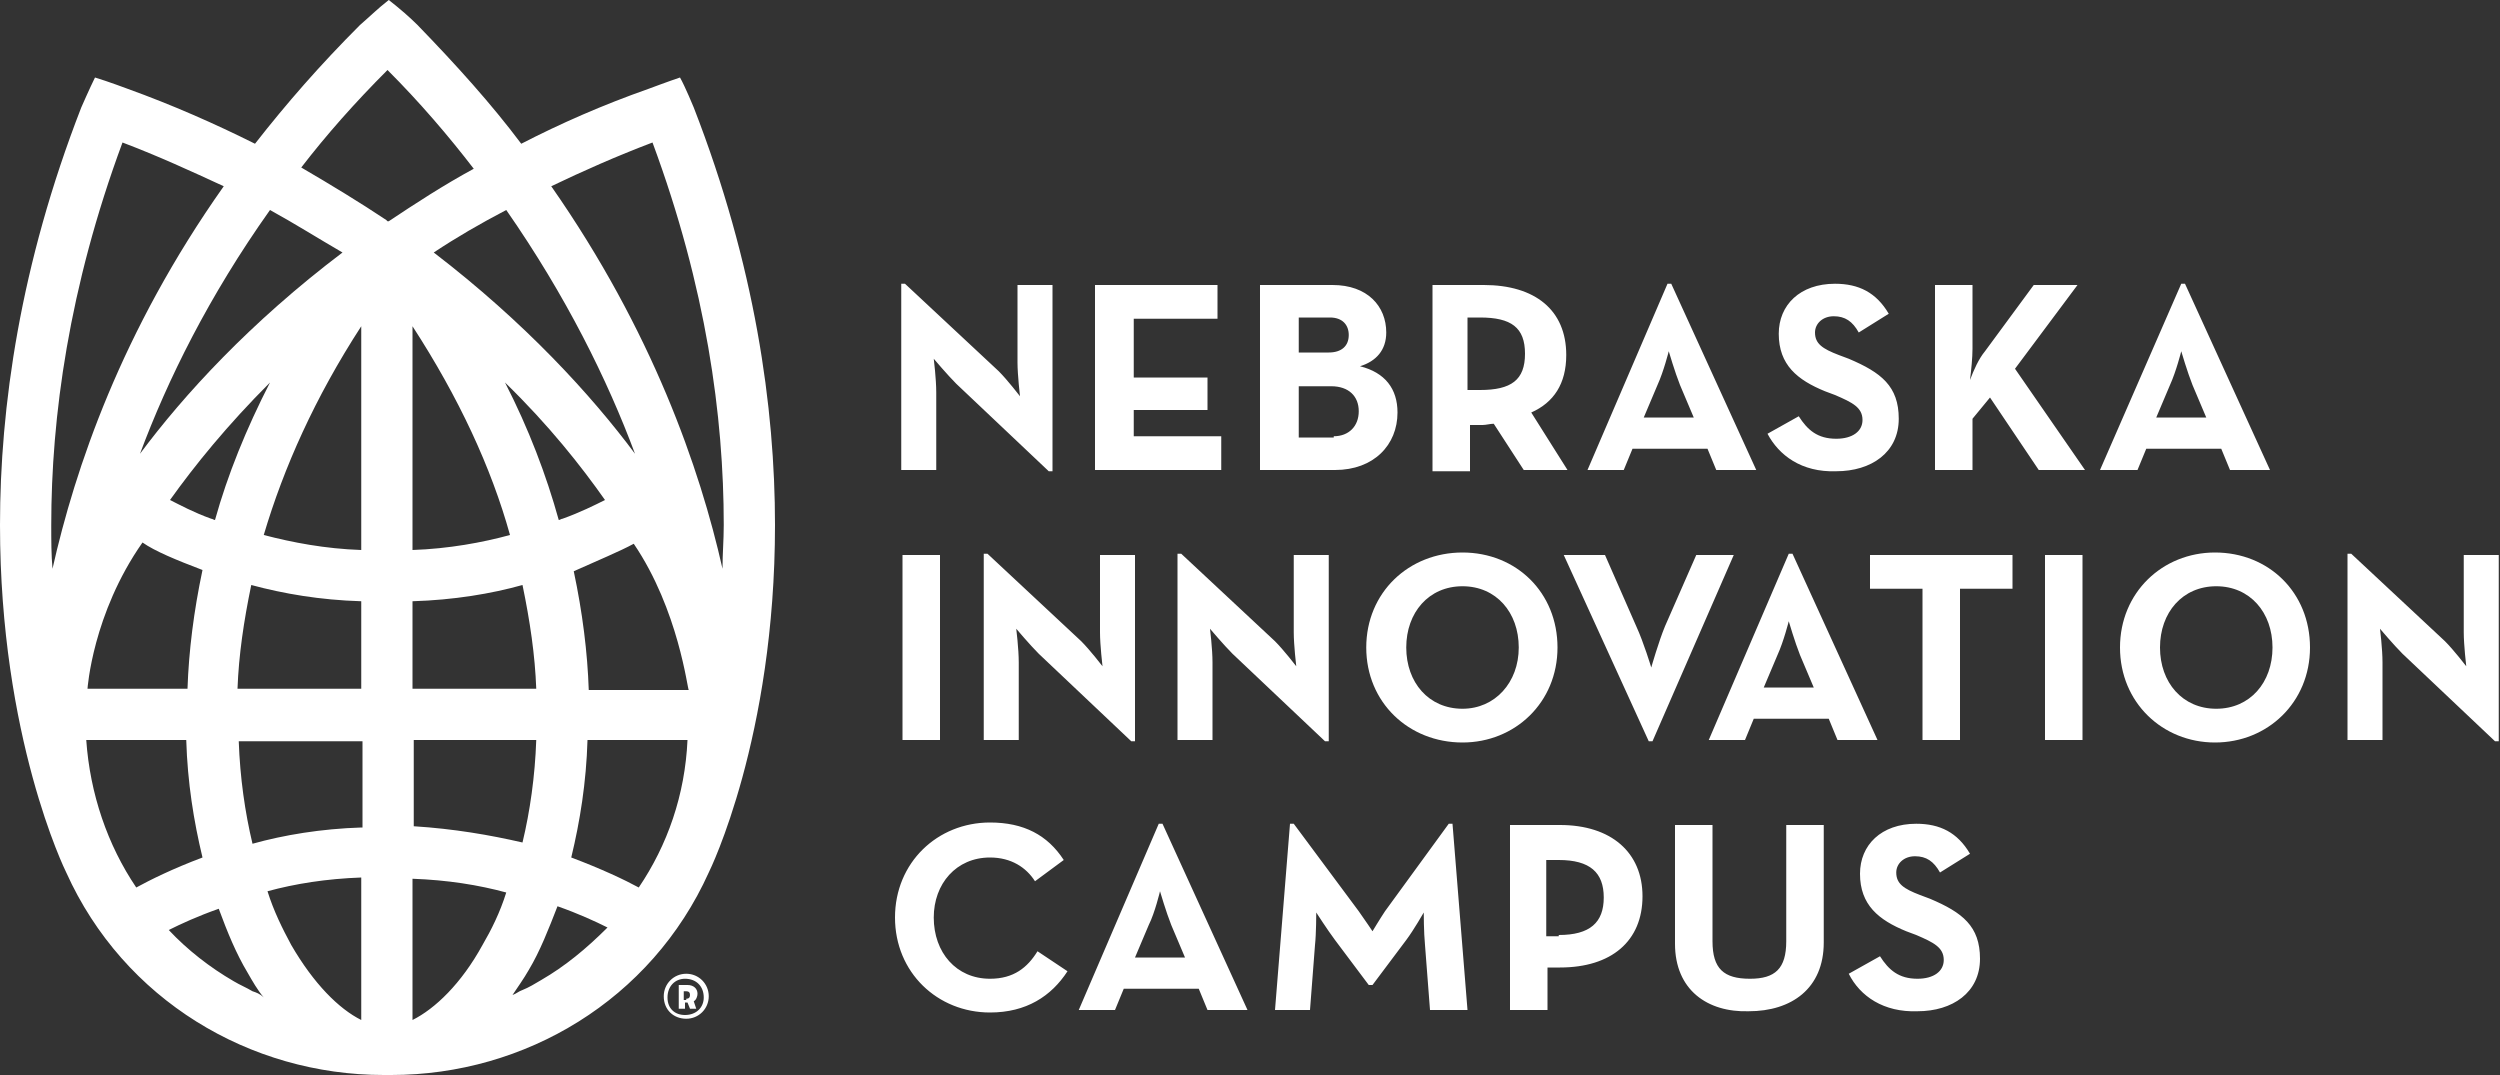 <svg baseProfile="tiny" xmlns="http://www.w3.org/2000/svg" viewBox="0 0 200 86"><rect x="0" y="0" width="200" height="86" fill="#333333" stroke="none"/><path fill="#fff" d="M55.5 8.6s-.7-1.7-1.1-2.4c-.9.3-2.5.9-2.5.9-3.7 1.3-7.1 2.8-10.2 4.4-2.4-3.2-5.2-6.3-8.3-9.5-.6-.6-1.4-1.3-2.3-2-.9.7-1.6 1.4-2.3 2-3.2 3.2-5.9 6.3-8.4 9.5-3.2-1.6-6.6-3.1-10.2-4.4 0 0-1.6-.6-2.6-.9-.4.8-1.1 2.4-1.1 2.4C1.6 21.2 0 32.6 0 42c0 17 5.2 27.6 5.3 27.8C9.9 80 20 86 30.7 86h.6c10.7 0 20.8-6 25.4-16.2C56.8 69.6 62 59 62 42c0-9.4-1.6-20.8-6.5-33.4zm-4.7 27.7c-3.5-4.7-8.8-10.5-16.1-16.1 1.8-1.2 3.7-2.3 5.8-3.4 4.8 6.9 8.1 13.6 10.3 19.5zM33 55.1v-7c3.3-.1 6.3-.6 8.8-1.3.6 2.9 1 5.6 1.1 8.3H33zm9.9 4.1c-.1 2.9-.5 5.7-1.1 8.2-2.6-.6-5.5-1.1-8.7-1.3v-6.9h9.8zM33 44V26.1c3.7 5.7 6.3 11.3 7.8 16.7-2.2.6-4.9 1.1-7.8 1.2zm7.4-13.4c3.5 3.4 6.1 6.7 8 9.4-.8.4-2 1-3.4 1.5-.1 0-.2.1-.3.1-1-3.6-2.4-7.3-4.3-11zm10.3 12.9c3.6 5.3 4.3 11.7 4.4 11.7h-8c-.1-3-.5-6.2-1.2-9.5 2-.9 3.7-1.6 4.8-2.2zM31 5.6c2.6 2.6 4.9 5.3 6.9 7.9-2.4 1.3-4.7 2.8-6.8 4.2H31l-.1-.1c-2.1-1.4-4.4-2.8-6.8-4.2 2-2.6 4.3-5.2 6.9-7.8zm-9.4 11.2c2 1.1 3.9 2.3 5.8 3.4-7.4 5.6-12.7 11.4-16.2 16.1 2.2-5.9 5.5-12.6 10.4-19.5zm-8 23.2c2-2.8 4.6-6 8-9.4-1.9 3.7-3.4 7.4-4.4 11-.1 0-.2-.1-.3-.1-1.4-.5-2.5-1.1-3.3-1.5zm2.6 5.6c-.7 3.3-1.1 6.5-1.2 9.5H7s.4-6 4.4-11.7c1 .7 2.7 1.4 4.8 2.2zm-12-.1c-.1-1.1-.1-2.3-.1-3.5 0-8.6 1.4-19 5.7-30.6 2.9 1.1 5.5 2.3 8.1 3.5C9.7 26.5 6 37.5 4.2 45.5zM10.9 71c-2.3-3.4-3.7-7.5-4-11.8h8c.1 3.4.6 6.5 1.3 9.4-2.4.9-4.2 1.8-5.3 2.4zm9.3 8.3c-.5-.3-1-.5-1.5-.8-1.9-1.1-3.7-2.5-5.2-4.1 1-.5 2.3-1.1 4-1.7.7 1.9 1.4 3.6 2.3 5.1.4.7.8 1.4 1.3 2-.3-.3-.6-.4-.9-.5zm8.7 2.3c-1.8-.9-3.8-2.9-5.6-6-.7-1.3-1.4-2.7-1.9-4.3 2.2-.6 4.7-1 7.5-1.1v11.4zm0-15.4c-3.2.1-6.2.6-8.7 1.3-.6-2.5-1-5.3-1.1-8.2H29v6.9zm0-11.1H19c.1-2.7.5-5.4 1.1-8.3 2.6.7 5.5 1.2 8.8 1.3v7zm0-11.1c-2.9-.1-5.5-.6-7.8-1.2 1.6-5.4 4.1-11 7.8-16.7V44zm9.7 31.6c-1.7 3.1-3.8 5.1-5.6 6V70.3c2.8.1 5.3.5 7.5 1.1-.5 1.6-1.2 3-1.9 4.2zm4.7 2.8c-.5.3-1 .6-1.5.8-.3.1-.5.3-.8.4.4-.6.9-1.3 1.3-2 .9-1.5 1.6-3.3 2.3-5.1 1.7.6 3 1.2 4 1.7-1.7 1.7-3.4 3.1-5.3 4.2zm7.8-7.4c-1.1-.6-3-1.5-5.4-2.4.7-2.9 1.2-6 1.3-9.4h8c-.2 4.4-1.6 8.4-3.9 11.8zm-7-56.1c2.5-1.2 5.2-2.4 8.1-3.5C56.5 23 57.9 33.3 57.9 42c0 1.2-.1 2.3-.1 3.5-1.8-8-5.6-19-13.7-30.6zM53.1 79.7c0-1 .8-1.8 1.8-1.8s1.8.8 1.8 1.8-.8 1.8-1.8 1.8-1.8-.7-1.8-1.8zm3.2.1c0-.9-.6-1.5-1.5-1.5-.8 0-1.4.6-1.4 1.5s.6 1.4 1.4 1.4c.9 0 1.5-.6 1.5-1.4zm-.6.9h-.5l-.2-.5h-.2v.5h-.5v-1.9h.7c.5 0 .8.3.8.7 0 .2-.1.5-.3.6l.2.6zm-.8-.8c.2 0 .3-.1.3-.3 0-.2-.1-.3-.3-.3h-.2v.7h.2z"/><g fill="#fff"><path d="M76.5 30.7c-.7-.7-1.8-2-1.8-2s.2 1.6.2 2.7v6.2h-2.8V22.7h.3l7.5 7c.7.7 1.7 2 1.7 2s-.2-1.7-.2-2.7v-6.2h2.8v14.9h-.3l-7.4-7zM87.6 22.8h9.8v2.7h-6.7v4.7h5.9v2.6h-5.9v2.1h7v2.7H87.6V22.8zM100.9 22.8h5.7c2.8 0 4.3 1.7 4.3 3.8 0 1.4-.8 2.3-2.1 2.7 2 .5 3 1.8 3 3.7 0 2.6-1.9 4.6-5 4.6h-6V22.8zm5.4 5.4c1 0 1.6-.5 1.6-1.4 0-.8-.5-1.4-1.5-1.4h-2.5v2.8h2.4zm.4 6.7c1.2 0 2-.8 2-2s-.8-2-2.2-2h-2.6V35h2.8zM125.4 37.6h-3.5l-2.4-3.7c-.3 0-.6.1-.9.1h-1v3.7h-3V22.8h4.1c4.1 0 6.6 2 6.6 5.6 0 2.3-1 3.8-2.8 4.6l2.9 4.6zm-7-6.4c2.5 0 3.6-.8 3.6-2.9 0-2.1-1.1-2.9-3.6-2.9h-1v5.8h1zM133.4 22.7h.3l6.8 14.9h-3.2l-.7-1.7h-6l-.7 1.7H127l6.4-14.9zm2.1 10.7l-1.1-2.6c-.4-1-.9-2.7-.9-2.7s-.4 1.6-.9 2.7l-1.1 2.6h4zM141.4 34.7l2.5-1.4c.7 1.1 1.5 1.8 3 1.8 1.3 0 2.1-.6 2.1-1.5 0-1-.8-1.4-2.2-2l-.8-.3c-2.2-.9-3.7-2.1-3.7-4.6 0-2.3 1.7-4 4.5-4 1.9 0 3.3.7 4.3 2.4l-2.4 1.5c-.5-.9-1.1-1.3-2-1.3-.9 0-1.5.6-1.5 1.3 0 .9.6 1.3 1.9 1.8l.8.3c2.6 1.1 4 2.2 4 4.8 0 2.7-2.2 4.2-5 4.2-2.8.1-4.6-1.3-5.5-3zM158.8 28.1l3.9-5.3h3.5l-5 6.7 5.6 8.1h-3.7l-3.9-5.8-1.4 1.7v4.1h-3V22.8h3v5.1c0 .7-.1 1.7-.2 2.5.3-.8.7-1.7 1.2-2.3zM174.5 22.7h.3l6.8 14.9h-3.2l-.7-1.7h-6l-.7 1.7h-3l6.5-14.9zm2 10.7l-1.1-2.6c-.4-1-.9-2.7-.9-2.7s-.4 1.6-.9 2.7l-1.1 2.6h4zM72.2 44.4h3v14.8h-3V44.4zM83.1 52.3c-.7-.7-1.8-2-1.8-2s.2 1.6.2 2.7v6.2h-2.8V44.3h.3l7.5 7c.7.7 1.7 2 1.7 2s-.2-1.7-.2-2.7v-6.2h2.8v14.9h-.3l-7.4-7zM98.6 52.3c-.7-.7-1.8-2-1.8-2s.2 1.6.2 2.7v6.2h-2.8V44.3h.3l7.5 7c.7.7 1.7 2 1.7 2s-.2-1.7-.2-2.7v-6.2h2.8v14.9h-.3l-7.4-7zM109.3 51.8c0-4.4 3.4-7.6 7.7-7.6 4.3 0 7.6 3.2 7.6 7.6 0 4.4-3.4 7.6-7.6 7.6-4.3 0-7.7-3.2-7.7-7.6zm12.2 0c0-2.8-1.8-4.9-4.5-4.9s-4.5 2.1-4.5 4.9c0 2.8 1.8 4.9 4.5 4.9 2.6 0 4.5-2.1 4.5-4.9zM125.1 44.4h3.3l2.5 5.7c.6 1.3 1.2 3.3 1.2 3.3s.6-2.1 1.1-3.3l2.5-5.7h3l-6.5 14.9h-.3l-6.8-14.9zM143.1 44.3h.3l6.8 14.9H147l-.7-1.7h-6l-.7 1.7h-2.9l6.4-14.9zm2 10.7l-1.1-2.6c-.4-1-.9-2.7-.9-2.7s-.4 1.6-.9 2.7l-1.1 2.6h4zM153.8 47.1h-4.2v-2.7H161v2.7h-4.2v12.1h-3V47.1zM163.6 44.4h3v14.8h-3V44.4zM169.6 51.8c0-4.4 3.4-7.6 7.6-7.6 4.3 0 7.6 3.2 7.6 7.6 0 4.4-3.4 7.6-7.6 7.6-4.2 0-7.6-3.2-7.6-7.6zm12.2 0c0-2.8-1.8-4.9-4.5-4.9s-4.5 2.1-4.5 4.9c0 2.8 1.8 4.9 4.5 4.9s4.5-2.1 4.5-4.9zM192.2 52.3c-.7-.7-1.8-2-1.8-2s.2 1.6.2 2.7v6.2h-2.8V44.3h.3l7.5 7c.7.7 1.7 2 1.7 2s-.2-1.7-.2-2.7v-6.2h2.8v14.9h-.3l-7.4-7zM71.6 73.4c0-4.4 3.4-7.6 7.6-7.6 2.7 0 4.6 1 5.9 3l-2.3 1.7c-.7-1.1-1.9-1.9-3.6-1.9-2.7 0-4.5 2.1-4.5 4.8 0 2.8 1.8 4.9 4.5 4.9 1.9 0 3-.9 3.8-2.2l2.4 1.6c-1.3 2-3.3 3.3-6.2 3.3-4.2 0-7.6-3.2-7.6-7.6zM92.7 65.9h.3l6.8 14.9h-3.2l-.7-1.7h-6l-.7 1.7h-2.9l6.4-14.9zm2.1 10.7L93.7 74c-.4-1-.9-2.7-.9-2.7s-.4 1.7-.9 2.7l-1.1 2.6h4zM103.2 65.9h.3l5.2 7c.5.7 1.1 1.6 1.1 1.6s.6-1 1-1.6l5.1-7h.3l1.2 14.9h-3l-.4-5.2c-.1-1-.1-2.6-.1-2.6s-.8 1.4-1.4 2.2l-2.7 3.6h-.3l-2.7-3.6c-.6-.8-1.5-2.2-1.5-2.2s0 1.7-.1 2.6l-.4 5.2H102l1.2-14.9zM120.7 66h4.1c4.1 0 6.6 2.2 6.6 5.7 0 3.6-2.5 5.7-6.6 5.7h-1v3.4h-3V66zm4 8.8c2.5 0 3.6-1 3.6-3s-1.1-3-3.6-3h-1v6.1h1zM134 75.5V66h3v9.3c0 2.2.9 3 3 3 2 0 2.9-.8 2.9-3V66h3v9.4c0 3.7-2.6 5.5-6 5.5-3.3.1-5.9-1.7-5.9-5.4zM147.9 77.9l2.5-1.4c.7 1.1 1.5 1.8 3 1.8 1.3 0 2.1-.6 2.1-1.5 0-1-.8-1.4-2.2-2l-.8-.3c-2.2-.9-3.7-2.1-3.7-4.6 0-2.3 1.7-4 4.5-4 1.9 0 3.3.7 4.3 2.4l-2.4 1.5c-.5-.9-1.1-1.3-2-1.3-.9 0-1.5.6-1.5 1.3 0 .9.6 1.3 1.9 1.8l.8.3c2.6 1.1 4 2.2 4 4.8 0 2.7-2.2 4.2-5 4.2-2.7.1-4.6-1.2-5.5-3z"/></g></svg>